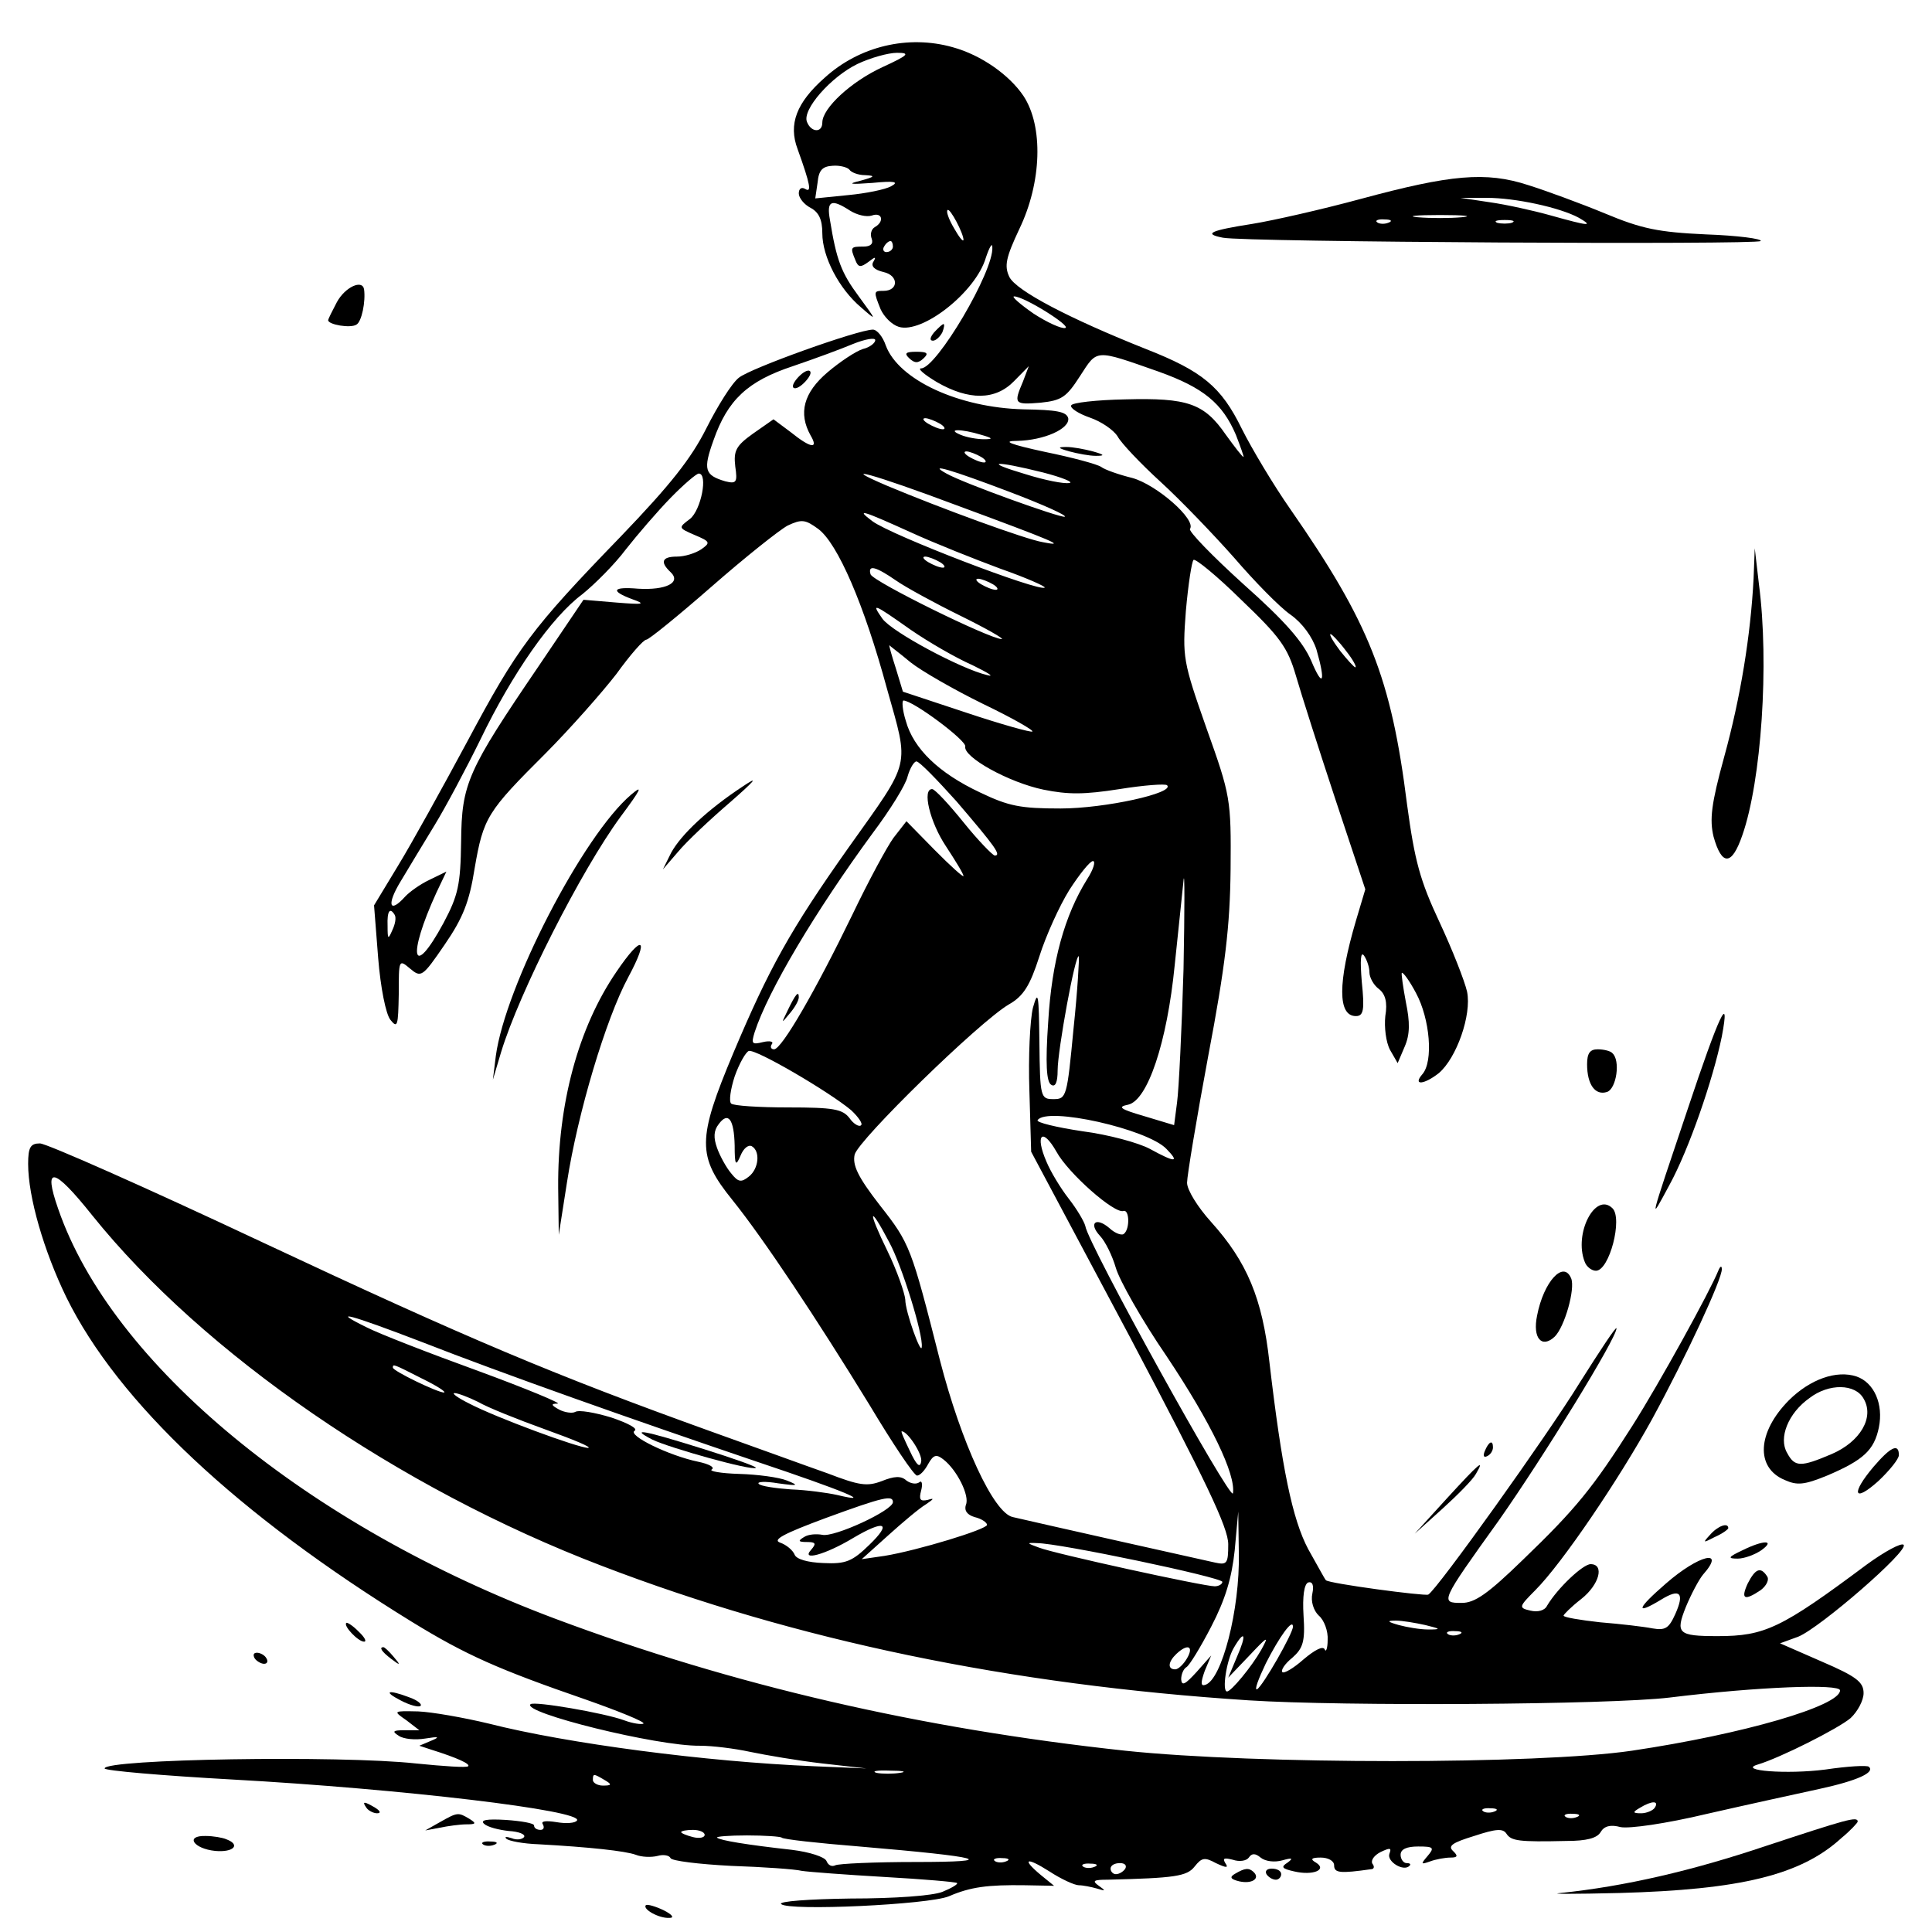 <?xml version="1.0" encoding="UTF-8"?> <svg xmlns="http://www.w3.org/2000/svg" viewBox="0 0 412.00 412.00" data-guides="{&quot;vertical&quot;:[],&quot;horizontal&quot;:[]}"><defs></defs><path fill="rgb(0, 0, 0)" stroke="none" fill-opacity="1" stroke-width="1" stroke-opacity="1" id="tSvgdeec8eafcf" title="Path 1" d="M203.21 10.082C209.232 11.735 215.254 15.985 218.265 20.471C222.53 26.964 222.154 38.888 217.387 48.804C214.501 54.944 214.125 56.714 215.254 59.075C216.759 62.027 228.05 67.93 244.359 74.423C256.402 79.145 260.417 82.451 264.807 91.423C266.94 95.673 271.582 103.465 275.22 108.659C292.031 132.861 296.672 144.548 300.059 171.583C301.69 183.625 302.819 187.757 306.959 196.611C309.719 202.514 312.354 209.243 312.856 211.486C313.859 216.445 310.597 225.653 306.834 228.841C303.697 231.32 301.188 231.556 303.321 229.077C305.705 226.362 304.952 217.271 301.941 211.722C300.561 209.125 299.181 207.236 298.93 207.472C298.805 207.59 299.181 210.424 299.808 213.73C300.687 217.98 300.687 220.577 299.558 223.174C299.056 224.355 298.554 225.535 298.052 226.716C297.509 225.771 296.965 224.827 296.421 223.882C295.543 222.23 295.167 219.042 295.418 216.681C295.92 213.73 295.418 211.959 294.038 210.896C292.909 210.07 292.031 208.417 292.031 207.354C292.031 206.292 291.529 204.757 290.901 203.813C290.149 202.75 290.023 204.757 290.4 209.361C291.027 215.382 290.776 216.681 289.145 216.681C285.256 216.681 285.256 209.597 289.145 196.375C289.814 194.132 290.483 191.889 291.152 189.646C289.02 183.232 286.887 176.817 284.754 170.403C281.242 159.778 277.478 147.972 276.349 144.076C274.593 138.055 272.962 135.812 264.682 127.902C259.538 122.826 254.897 119.048 254.52 119.402C254.144 119.757 253.391 124.597 252.889 130.263C252.137 140.18 252.262 141.007 257.28 155.292C262.424 169.694 262.549 170.403 262.424 185.396C262.298 197.438 261.295 206.056 257.657 225.181C255.148 238.639 253.14 250.799 253.14 252.216C253.14 253.751 255.399 257.41 258.284 260.598C265.936 269.098 269.198 276.89 270.704 290.466C273.338 313.015 275.596 323.994 278.983 330.369C280.865 333.675 282.496 336.744 282.747 336.981C283.374 337.689 303.823 340.404 304.576 340.05C306.457 338.987 329.917 306.168 336.817 294.952C341.208 287.987 344.72 282.675 344.72 283.265C344.72 285.39 329.164 310.654 319.63 324.23C307.085 341.703 307.085 341.821 311.726 341.821C314.486 341.821 317.246 339.932 324.773 332.612C336.064 321.751 339.702 317.265 348.108 304.043C353.878 294.952 364.667 275.355 366.423 270.987C366.8 270.042 367.176 269.806 367.176 270.633C367.302 272.64 359.524 289.404 352.247 302.744C345.222 315.494 333.179 333.321 327.408 339.106C323.895 342.647 323.77 342.883 326.404 343.474C327.91 343.828 329.415 343.474 329.917 342.411C332.175 338.633 337.57 333.557 339.2 333.557C342.211 333.557 341.082 337.925 337.193 340.994C335.06 342.647 333.43 344.3 333.43 344.536C333.43 344.89 336.942 345.481 341.208 345.953C345.598 346.307 350.616 346.897 352.373 347.251C355.133 347.724 355.885 347.251 357.265 344.182C359.273 339.696 358.269 338.633 354.255 341.112C348.609 344.536 348.986 343.119 355.258 337.689C362.284 331.55 368.18 330.133 363.162 335.8C362.284 336.862 360.653 339.932 359.524 342.647C357.265 348.314 357.767 348.904 366.298 348.904C376.334 348.904 379.847 347.251 398.037 333.675C401.926 330.841 405.439 328.953 405.941 329.425C407.195 330.605 388.127 347.133 383.485 349.022C382.189 349.494 380.892 349.967 379.596 350.439C382.565 351.738 385.534 353.036 388.503 354.335C395.905 357.522 397.41 358.703 397.41 361.064C397.41 362.599 396.156 364.96 394.65 366.377C392.016 368.62 379.596 374.877 374.829 376.293C370.438 377.592 381.101 378.418 389.256 377.356C394.023 376.647 398.163 376.411 398.539 376.765C399.919 377.946 396.156 379.717 388.001 381.488C383.109 382.55 372.32 384.911 364.04 386.8C355.133 388.925 347.48 389.988 345.598 389.634C343.466 389.043 342.086 389.397 341.333 390.696C340.58 391.995 338.322 392.585 334.057 392.585C323.895 392.821 322.264 392.585 321.261 391.05C320.508 389.87 319.003 389.988 314.361 391.523C309.719 392.939 308.716 393.648 309.845 394.71C310.974 395.773 310.848 396.127 309.343 396.127C308.214 396.127 306.207 396.481 304.952 396.953C302.945 397.661 302.945 397.543 304.45 395.773C305.956 394.002 305.705 393.766 302.443 393.766C299.934 393.766 298.679 394.356 298.679 395.536C298.679 396.481 299.307 397.307 299.934 397.307C300.687 397.307 300.938 397.543 300.561 397.898C299.307 399.196 295.669 396.953 296.296 395.3C296.798 394.002 296.421 394.002 294.414 394.946C293.034 395.654 292.281 396.717 292.658 397.425C293.159 398.016 293.034 398.606 292.407 398.606C285.758 399.55 284.503 399.432 284.503 397.78C284.503 396.835 283.249 396.127 281.618 396.127C279.611 396.127 279.36 396.481 280.614 397.189C283.123 398.724 279.987 400.023 275.973 399.078C273.338 398.488 273.087 398.134 274.593 397.189C275.847 396.245 275.596 396.127 273.464 396.717C271.833 397.189 269.825 396.953 268.822 396.127C267.693 395.182 266.94 395.182 266.313 396.127C265.811 396.835 264.306 397.071 262.926 396.599C261.044 396.127 260.668 396.245 261.295 397.307C262.047 398.37 261.546 398.37 259.288 397.307C256.904 396.009 256.277 396.127 254.771 398.016C253.14 400.141 250.506 400.495 236.204 400.849C233.194 400.849 232.817 401.085 234.323 402.148C235.828 403.21 235.828 403.328 233.946 402.738C232.692 402.384 230.935 402.03 230.057 402.03C229.179 402.03 226.294 400.731 223.785 399.078C218.767 395.891 217.763 396.363 222.028 399.905C222.948 400.652 223.868 401.4 224.788 402.148C222.739 402.108 220.69 402.069 218.641 402.03C210.612 401.911 206.974 402.384 202.332 404.391C198.067 406.162 168.209 407.578 166.578 406.043C165.951 405.453 172.6 404.981 181.382 404.863C190.791 404.863 198.82 404.273 200.952 403.446C202.96 402.62 204.339 401.793 204.089 401.557C203.838 401.321 196.812 400.731 188.533 400.259C180.378 399.786 172.475 399.196 170.969 398.96C169.589 398.606 162.815 398.134 155.915 397.898C149.015 397.543 143.244 396.835 142.994 396.245C142.743 395.654 141.488 395.418 140.234 395.773C138.854 396.127 136.721 396.009 135.592 395.536C133.334 394.71 125.556 393.884 114.892 393.293C111.505 393.175 108.494 392.585 107.992 392.113C107.491 391.641 107.992 391.641 109.121 391.995C110.251 392.467 111.38 392.231 111.756 391.759C112.132 391.168 110.627 390.578 108.494 390.46C106.362 390.224 103.978 389.634 103.225 388.925C102.347 388.099 103.853 387.863 107.867 388.099C111.254 388.335 113.889 388.807 113.889 389.279C113.889 389.87 114.516 390.224 115.269 390.224C115.896 390.224 116.147 389.752 115.77 389.043C115.269 388.335 116.398 388.217 118.656 388.571C120.663 388.925 122.67 388.807 123.047 388.217C124.427 386.092 85.787 381.488 49.532 379.481C34.603 378.654 22.309 377.592 22.309 377.12C22.309 375.113 72.49 374.286 88.673 376.057C94.569 376.647 99.587 377.002 99.838 376.647C100.34 376.175 97.58 374.877 91.935 373.106C91.098 372.83 90.262 372.555 89.425 372.279C90.262 371.925 91.098 371.571 91.935 371.217C93.942 370.39 93.566 370.272 90.68 370.745C88.547 371.099 86.038 370.863 85.035 370.154C83.529 369.21 83.78 368.974 86.289 368.974C87.335 368.974 88.38 368.974 89.425 368.974C88.506 368.265 87.586 367.557 86.666 366.849C83.78 364.842 83.78 364.842 89.175 364.96C92.06 365.078 98.834 366.259 104.229 367.557C120.914 371.807 150.646 375.703 173.478 376.647C177.242 376.805 181.006 376.962 184.769 377.12C181.633 376.765 178.496 376.411 175.36 376.057C170.217 375.467 163.317 374.286 159.929 373.578C156.668 372.87 151.901 372.279 149.266 372.279C140.108 372.397 111.129 365.196 113.136 363.425C113.889 362.717 128.943 365.314 133.083 366.849C134.965 367.557 136.846 367.793 137.223 367.557C137.599 367.203 132.079 364.96 125.054 362.481C106.236 355.988 99.336 352.918 87.795 345.835C50.786 323.05 25.194 299.084 14.154 276.654C9.387 266.855 6 255.285 6 248.202C6 244.66 6.502 243.834 8.509 243.834C9.889 243.834 31.216 253.278 55.804 264.848C100.089 285.626 118.405 293.3 151.524 305.223C160.808 308.529 172.098 312.661 176.489 314.196C183.264 316.793 184.894 317.029 188.031 315.848C190.665 314.786 192.171 314.668 193.3 315.73C194.303 316.439 195.432 316.557 196.06 316.084C196.561 315.612 196.812 316.439 196.436 317.855C195.934 319.744 196.185 320.216 197.816 319.862C199.321 319.39 199.196 319.626 197.44 320.807C196.06 321.633 192.547 324.584 189.411 327.418C187.529 329.11 185.647 330.802 183.765 332.494C185.396 332.258 187.027 332.022 188.658 331.786C195.809 330.605 210.487 326.119 210.487 325.175C210.487 324.703 209.358 323.876 207.852 323.522C206.221 323.05 205.594 322.105 205.97 320.925C206.849 319.036 204.089 313.487 201.203 311.244C199.698 310.064 199.071 310.182 197.941 312.189C197.189 313.605 196.185 314.668 195.558 314.668C194.931 314.668 190.414 307.939 185.396 299.557C174.106 281.14 162.815 264.14 156.166 255.876C148.639 246.549 148.639 243.007 156.417 224.473C163.944 206.646 168.46 198.382 181.006 180.674C194.429 161.785 193.927 163.91 189.16 146.91C184.267 128.847 178.622 115.861 174.482 112.791C171.722 110.784 170.969 110.666 167.958 112.083C166.202 113.027 158.926 118.812 151.775 125.069C144.624 131.326 138.352 136.402 137.85 136.402C137.223 136.402 134.337 139.708 131.452 143.722C128.441 147.618 121.667 155.292 116.398 160.604C103.853 173.118 103.1 174.299 101.218 185.16C100.089 192.361 98.709 195.785 94.82 201.452C90.053 208.417 89.802 208.535 87.418 206.528C85.035 204.521 85.035 204.639 85.035 212.077C84.909 218.688 84.784 219.396 83.278 217.507C82.275 216.327 81.146 210.542 80.644 204.285C80.351 200.547 80.058 196.808 79.766 193.07C81.48 190.236 83.195 187.403 84.909 184.57C87.795 179.847 94.318 168.042 99.587 158.243C110.376 138.055 113.261 134.159 132.456 114.326C142.994 103.347 147.384 97.798 150.646 91.305C153.03 86.583 156.041 81.742 157.546 80.562C159.929 78.555 183.013 70.291 186.149 70.291C187.027 70.291 188.282 71.826 188.909 73.714C191.669 81.034 204.465 86.937 218.265 87.291C225.29 87.409 227.423 87.763 227.799 89.18C228.175 91.423 222.655 93.902 216.885 94.02C213.623 94.02 215.254 94.728 222.906 96.381C228.677 97.562 233.946 98.978 234.824 99.569C235.577 100.159 238.588 101.222 241.473 101.93C246.617 103.347 255.148 110.784 253.768 112.791C253.391 113.263 258.535 118.576 265.184 124.597C274.091 132.507 277.854 136.875 279.611 140.889C282.12 146.91 282.747 145.493 280.74 138.528C279.862 135.812 277.729 132.861 275.22 131.09C272.836 129.437 267.442 123.888 263.176 118.93C258.786 113.972 251.76 106.652 247.495 102.756C243.23 98.861 239.09 94.492 238.337 93.076C237.459 91.659 234.824 89.888 232.441 89.062C230.057 88.235 228.175 87.055 228.426 86.465C228.552 85.874 233.821 85.284 239.968 85.166C253.266 84.812 256.779 85.992 261.42 92.722C263.302 95.319 264.933 97.444 265.184 97.444C265.309 97.444 264.557 95.319 263.553 92.722C260.668 85.992 256.653 82.687 247.119 79.263C233.319 74.423 234.072 74.423 230.308 80.208C227.423 84.694 226.419 85.402 221.903 85.874C216.257 86.347 216.132 86.11 218.139 81.388C218.557 80.286 218.976 79.184 219.394 78.082C218.348 79.145 217.303 80.208 216.257 81.27C212.243 85.402 206.598 85.402 199.823 81.506C197.063 79.853 195.558 78.555 196.436 78.555C199.698 78.555 211.992 57.777 211.616 52.7C211.616 51.638 210.988 52.7 210.236 54.944C208.103 62.263 196.687 71.235 191.669 69.701C190.163 69.228 188.533 67.576 187.78 65.923C186.274 62.145 186.274 62.027 188.407 62.027C191.669 62.027 191.669 58.721 188.407 58.013C186.4 57.541 185.647 56.714 186.274 55.77C186.902 54.707 186.651 54.707 185.145 55.888C183.514 57.069 183.013 57.069 182.385 55.416C181.256 52.7 181.382 52.582 184.142 52.582C185.647 52.582 186.274 51.992 185.898 50.929C185.522 49.985 185.773 48.923 186.525 48.45C188.658 47.27 188.156 45.145 185.898 45.971C184.769 46.325 182.762 45.853 181.256 44.909C177.242 42.311 176.238 42.784 176.991 46.916C178.371 55.416 179.375 58.131 183.138 63.207C187.027 68.52 187.027 68.52 183.64 65.569C178.873 61.555 175.36 54.707 175.36 49.749C175.36 46.798 174.607 45.263 172.851 44.318C171.471 43.61 170.342 42.193 170.342 41.249C170.342 40.186 170.969 39.832 171.722 40.304C173.102 41.131 172.851 39.478 170.091 31.804C168.084 26.492 169.84 21.888 175.862 16.575C183.264 9.846 193.676 7.367 203.21 10.082ZM182.887 13.624C177.242 16.339 170.969 23.422 172.098 26.02C172.976 28.263 175.36 28.381 175.36 26.138C175.36 23.068 181.507 17.401 188.156 14.332C193.802 11.735 194.178 11.263 191.292 11.263C189.411 11.263 185.647 12.325 182.887 13.624ZM174.357 38.888C174.189 40.029 174.022 41.17 173.855 42.311C176.196 42.075 178.538 41.839 180.88 41.603C184.644 41.249 188.784 40.422 190.038 39.714C191.794 38.77 190.791 38.534 186.024 39.006C181.131 39.36 180.629 39.242 183.514 38.534C186.525 37.707 186.776 37.471 184.518 37.353C183.013 37.353 181.507 36.763 181.131 36.172C180.755 35.7 179.124 35.228 177.618 35.346C175.36 35.464 174.607 36.291 174.357 38.888ZM203.461 48.687C204.465 50.457 205.343 51.638 205.469 51.166C205.469 49.749 202.583 44.318 202.081 44.791C201.705 45.027 202.332 46.798 203.461 48.687ZM188.533 52.582C188.156 53.173 188.407 53.763 189.034 53.763C189.787 53.763 190.414 53.173 190.414 52.582C190.414 51.874 190.163 51.402 189.913 51.402C189.536 51.402 188.909 51.874 188.533 52.582ZM220.397 66.867C223.283 68.756 226.419 70.173 227.172 69.937C228.552 69.582 218.39 63.207 216.257 63.207C215.63 63.207 217.512 64.86 220.397 66.867ZM169.088 78.082C159.428 81.27 155.162 85.284 152.151 93.902C149.893 100.159 150.27 101.34 154.661 102.638C157.044 103.229 157.295 102.874 156.793 99.451C156.417 96.145 156.919 95.083 160.557 92.485C162.02 91.462 163.484 90.439 164.948 89.416C166.16 90.321 167.373 91.226 168.586 92.131C172.976 95.673 174.607 95.791 172.851 92.84C170.217 88.117 171.346 83.749 176.489 79.381C179.124 77.138 182.511 74.895 184.016 74.423C185.522 74.069 186.651 73.124 186.651 72.534C186.651 71.944 184.518 72.298 181.884 73.36C179.375 74.423 173.604 76.548 169.088 78.082ZM197.941 90.36C198.945 90.951 200.325 91.541 201.078 91.541C201.705 91.541 201.454 90.951 200.451 90.36C199.447 89.77 197.941 89.18 197.314 89.18C196.561 89.18 196.938 89.77 197.941 90.36ZM204.841 92.722C206.221 93.312 208.479 93.666 209.859 93.666C211.867 93.666 211.741 93.43 209.232 92.722C204.967 91.423 201.705 91.423 204.841 92.722ZM206.723 97.444C207.727 98.034 209.107 98.624 209.859 98.624C210.487 98.624 210.236 98.034 209.232 97.444C208.228 96.853 206.723 96.263 206.096 96.263C205.343 96.263 205.72 96.853 206.723 97.444ZM218.641 101.104C222.781 102.402 226.921 103.229 228.05 102.993C229.054 102.874 226.544 101.812 222.405 100.749C211.992 98.152 209.483 98.388 218.641 101.104ZM201.831 100.986C205.594 103.111 226.043 110.43 227.046 110.194C227.674 109.958 222.405 107.597 215.254 104.881C202.834 100.159 197.565 98.624 201.831 100.986ZM189.16 103.583C200.701 108.423 218.767 115.034 222.405 115.624C227.799 116.687 224.663 115.388 203.587 107.597C186.274 101.104 178.12 98.861 189.16 103.583ZM142.994 106.18C140.234 109.013 135.968 113.972 133.459 117.159C131.076 120.347 126.81 124.597 124.176 126.722C117.652 131.562 109.247 143.604 102.472 157.653C99.462 163.792 95.071 172.055 92.687 175.951C90.304 179.847 87.042 185.278 85.411 187.993C82.4 192.952 83.028 194.958 86.415 191.181C87.293 190.236 89.551 188.583 91.558 187.639C92.771 187.049 93.984 186.458 95.196 185.868C94.485 187.363 93.775 188.859 93.064 190.354C86.791 204.049 87.92 209.125 94.569 196.847C97.705 190.945 98.207 188.702 98.333 179.493C98.458 167.097 99.587 164.5 115.018 141.833C118.154 137.19 121.29 132.546 124.427 127.902C126.768 128.099 129.11 128.296 131.452 128.493C137.223 128.965 137.85 128.847 134.839 127.784C130.072 126.013 130.574 125.069 136.094 125.541C141.99 125.895 145.377 124.243 142.994 122C140.735 119.874 141.112 118.694 144.374 118.694C146.004 118.694 148.262 117.986 149.517 117.159C151.524 115.743 151.524 115.506 148.137 114.09C144.624 112.555 144.624 112.555 147.133 110.666C149.517 108.777 151.023 100.986 149.015 100.986C148.513 100.986 145.754 103.347 142.994 106.18ZM186.024 111.138C190.163 114.208 221.652 126.25 222.781 125.305C223.032 125.069 218.767 123.18 213.372 121.291C207.978 119.284 199.321 115.861 194.178 113.499C184.016 108.895 182.26 108.305 186.024 111.138ZM197.941 119.874C198.945 120.465 200.325 121.055 201.078 121.055C201.705 121.055 201.454 120.465 200.451 119.874C199.447 119.284 197.941 118.694 197.314 118.694C196.561 118.694 196.938 119.284 197.941 119.874ZM185.647 122.472C186.149 124.007 211.114 136.284 213.623 136.284C214.25 136.284 210.361 134.041 204.841 131.326C199.321 128.611 193.049 125.187 191.042 123.77C186.776 120.819 185.02 120.347 185.647 122.472ZM209.232 124.597C210.236 125.187 211.616 125.777 212.369 125.777C212.996 125.777 212.745 125.187 211.741 124.597C210.738 124.007 209.232 123.416 208.605 123.416C207.852 123.416 208.228 124.007 209.232 124.597ZM188.156 131.916C190.163 134.75 204.967 142.659 210.487 143.958C212.243 144.43 210.738 143.486 207.35 141.833C203.838 140.298 197.941 136.875 194.178 134.277C186.149 128.611 185.773 128.493 188.156 131.916ZM285.758 138.764C287.263 140.653 288.769 142.305 289.02 142.305C289.396 142.305 288.518 140.653 287.012 138.764C285.507 136.757 284.002 135.222 283.751 135.222C283.374 135.222 284.252 136.757 285.758 138.764ZM191.042 142.541C191.543 144.194 192.045 145.847 192.547 147.5C197.063 148.995 201.58 150.49 206.096 151.986C213.498 154.465 219.896 156.236 220.147 156C220.523 155.764 215.756 153.048 209.608 150.097C203.587 147.146 196.561 143.132 194.178 141.243C191.794 139.236 189.662 137.701 189.662 137.583C189.536 137.583 190.163 139.826 191.042 142.541ZM193.174 153.757C194.805 159.66 200.2 164.854 208.981 168.986C215.128 171.938 217.637 172.41 226.168 172.41C235.577 172.41 250.631 169.104 248.875 167.451C248.499 167.097 243.857 167.451 238.713 168.278C231.186 169.458 227.799 169.458 222.53 168.396C215.128 166.861 205.343 161.43 205.845 159.187C206.096 157.889 194.68 149.389 192.673 149.389C192.296 149.389 192.422 151.396 193.174 153.757ZM193.551 165.562C193.174 167.333 189.787 172.764 186.149 177.604C173.855 194.368 163.819 211.25 160.933 220.105C160.18 222.584 160.306 222.82 162.69 222.23C164.195 221.875 165.073 222.112 164.571 222.702C164.195 223.292 164.446 223.764 165.073 223.764C166.704 223.764 173.98 211.132 181.758 195.077C185.145 187.993 189.16 180.556 190.54 178.667C191.46 177.486 192.38 176.305 193.3 175.125C195.307 177.171 197.314 179.218 199.321 181.264C202.709 184.688 205.469 187.167 205.469 186.813C205.469 186.34 203.712 183.507 201.705 180.438C198.318 175.361 196.561 168.16 198.82 168.278C199.447 168.396 202.332 171.465 205.469 175.361C208.605 179.257 211.616 182.326 212.118 182.445C213.623 182.445 212.243 180.556 203.963 170.875C199.823 166.271 196.06 162.375 195.432 162.375C194.931 162.375 194.053 163.792 193.551 165.562ZM250.506 205.82C248.875 222.348 244.735 234.625 240.595 235.57C238.212 236.042 238.839 236.514 244.108 238.049C246.199 238.679 248.29 239.308 250.38 239.938C250.589 238.325 250.799 236.711 251.008 235.098C251.384 232.382 252.011 219.514 252.388 206.646C252.638 193.66 252.638 185.16 252.388 187.757C252.137 190.354 251.259 198.5 250.506 205.82ZM228.05 189.764C225.917 193.188 223.032 199.563 221.652 203.931C219.645 210.188 218.265 212.431 215.128 214.202C208.73 217.98 183.138 243.007 182.26 246.195C181.758 248.438 182.887 250.917 187.654 257.056C194.053 265.202 194.303 265.91 200.451 290.112C204.967 307.584 211.867 322.696 216.007 323.522C221.025 324.703 256.277 332.612 259.037 333.203C261.671 333.793 261.922 333.439 261.922 329.307C261.922 325.765 257.155 315.848 240.971 285.154C233.946 271.971 226.921 258.788 219.896 245.605C219.77 241.276 219.645 236.947 219.519 232.619C219.268 225.417 219.645 217.507 220.272 214.91C221.401 210.896 221.526 211.959 221.652 222.23C221.777 234.035 221.903 234.389 224.663 234.389C227.423 234.389 227.548 233.917 228.928 219.396C229.806 211.132 230.183 204.167 230.057 203.931C229.304 203.34 225.541 224 225.541 228.25C225.541 230.848 225.039 231.91 224.161 231.32C223.157 230.73 222.906 226.834 223.534 217.861C224.286 204.993 227.046 195.195 231.814 187.521C233.194 185.396 233.695 183.625 233.068 183.625C232.441 183.625 230.183 186.458 228.05 189.764ZM82.651 197.438C82.651 200.389 82.777 200.389 83.655 198.382C84.282 197.083 84.533 195.667 84.157 195.077C83.153 193.424 82.526 194.25 82.651 197.438ZM156.668 229.549C155.79 232.264 155.413 234.862 155.915 235.334C156.417 235.806 161.811 236.16 168.084 236.16C177.744 236.16 179.625 236.514 181.131 238.403C182.009 239.702 183.264 240.41 183.64 239.938C184.016 239.584 183.013 238.167 181.507 236.75C176.866 232.855 161.184 223.646 159.679 224.118C159.051 224.355 157.671 226.716 156.668 229.549ZM221.275 238.875C220.899 239.348 225.29 240.41 230.81 241.237C236.33 241.945 242.853 243.716 245.237 245.014C250.631 247.966 251.635 247.966 248.75 245.014C244.735 240.764 223.157 235.924 221.275 238.875ZM152.904 244.778C153.531 246.549 154.911 249.028 155.915 250.209C157.421 252.098 158.048 252.216 159.679 250.917C161.811 249.264 162.188 245.487 160.306 244.424C159.553 244.07 158.55 244.896 157.922 246.431C156.919 248.792 156.668 248.556 156.668 244.306C156.542 238.639 155.288 236.987 153.281 239.702C152.151 241.119 152.151 242.653 152.904 244.778ZM223.157 247.73C224.036 249.855 226.168 253.396 227.924 255.639C229.681 257.883 231.186 260.48 231.437 261.424C231.939 265.202 262.549 320.452 262.926 318.446C263.553 314.432 258.284 303.452 248.75 289.168C243.481 281.494 238.713 272.994 237.961 270.397C237.208 267.799 235.702 264.73 234.573 263.549C232.064 260.834 233.695 259.417 236.581 261.897C237.835 263.077 239.341 263.549 239.717 263.077C240.971 262.015 240.846 257.883 239.591 258.237C237.71 258.945 227.799 250.209 225.29 245.605C222.279 240.292 220.648 241.945 223.157 247.73ZM12.398 257.764C23.814 290.938 65.59 325.411 118.53 345.244C156.417 359.411 196.185 368.62 239.968 373.342C267.944 376.293 327.91 376.293 347.982 373.342C371.818 369.8 392.392 363.779 392.392 360.474C392.392 359.057 375.205 359.647 356.011 362.008C343.089 363.543 286.511 363.897 266.313 362.599C215.379 359.293 169.84 349.849 128.316 333.911C85.035 317.383 43.385 288.695 19.674 259.181C11.394 248.792 9.136 248.438 12.398 257.764ZM189.285 266.855C191.292 270.987 192.923 275.709 193.049 277.126C193.049 279.723 196.436 289.05 196.561 287.279C196.938 284.681 192.296 269.806 189.662 264.966C185.271 256.584 184.894 257.883 189.285 266.855ZM78.135 283.029C80.895 284.445 91.558 288.577 101.971 292.355C112.258 296.133 119.91 299.32 118.907 299.32C117.401 299.32 117.527 299.675 119.283 300.619C120.412 301.209 122.043 301.445 122.67 301.091C123.423 300.619 126.81 301.209 130.323 302.272C133.835 303.452 136.094 304.633 135.341 305.105C133.71 306.05 142.617 310.418 148.89 311.716C151.148 312.189 152.528 312.897 151.775 313.369C151.148 313.723 153.657 314.196 157.671 314.314C161.56 314.432 166.077 315.022 167.833 315.73C170.468 316.793 170.217 316.911 165.951 316.321C163.191 315.848 161.31 315.966 161.811 316.439C162.188 316.911 165.324 317.383 168.711 317.619C171.973 317.737 176.364 318.327 178.496 318.8C186.902 320.807 179.751 317.855 161.435 311.716C134.965 302.744 107.24 292.945 90.053 286.216C74.371 280.195 70.231 279.133 78.135 283.029ZM83.78 291.647C83.78 292.355 93.315 296.959 94.695 296.959C95.196 296.841 93.189 295.543 90.053 294.008C83.78 290.82 83.78 290.82 83.78 291.647ZM100.089 299.32C105.734 302.272 123.298 308.765 125.43 308.765C126.308 308.647 122.294 306.994 116.398 304.869C110.501 302.744 103.978 300.147 101.971 298.966C99.838 297.904 97.58 297.077 96.953 297.077C96.2 297.077 97.705 298.14 100.089 299.32ZM194.053 309.473C195.432 312.425 196.185 313.133 196.436 311.716C196.812 310.182 193.551 305.223 192.296 305.223C192.045 305.223 192.923 307.112 194.053 309.473ZM175.987 323.758C167.08 327.064 164.697 328.362 166.328 328.953C167.708 329.425 169.088 330.605 169.464 331.55C169.84 332.494 172.224 333.203 175.611 333.321C180.378 333.557 181.758 332.966 185.396 329.425C190.289 324.703 188.658 323.994 181.884 328.008C175.987 331.55 170.718 332.966 172.976 330.487C174.106 329.189 173.98 328.835 172.098 328.835C170.217 328.835 170.091 328.598 171.471 327.772C172.349 327.182 174.106 327.064 175.36 327.3C177.869 327.89 190.414 322.105 190.414 320.334C190.414 318.8 188.533 319.154 175.987 323.758ZM258.284 346.897C256.026 351.265 253.642 355.161 253.015 355.515C252.388 355.87 251.886 357.05 251.886 358.113C252.011 359.647 252.764 359.175 255.148 356.578C256.193 355.397 257.238 354.217 258.284 353.036C257.824 354.138 257.364 355.24 256.904 356.342C256.026 358.821 256.026 359.647 257.029 359.293C260.542 358.231 264.431 343.238 264.18 331.196C264.138 328.244 264.096 325.293 264.055 322.341C263.804 325.096 263.553 327.851 263.302 330.605C262.675 336.508 261.295 341.112 258.284 346.897ZM221.526 330.015C224.788 331.314 256.653 338.279 259.037 338.279C259.915 338.279 260.668 337.807 260.668 337.335C260.668 336.39 225.917 329.071 221.15 329.071C218.892 328.953 218.892 329.071 221.526 330.015ZM277.98 344.536C278.356 350.085 277.854 351.501 275.596 353.508C273.965 354.807 273.087 356.224 273.464 356.578C273.84 356.932 275.847 355.751 277.98 353.863C280.363 351.856 282.12 350.911 282.496 351.738C282.747 352.446 283.123 351.501 283.123 349.731C283.249 347.842 282.371 345.481 281.242 344.536C280.113 343.474 279.485 341.467 279.862 339.814C280.238 338.043 279.862 337.217 278.983 337.453C278.105 337.807 277.729 340.404 277.98 344.536ZM298.303 346.543C300.059 347.015 302.819 347.488 304.576 347.488C307.336 347.488 307.336 347.369 303.948 346.543C301.816 346.071 299.056 345.599 297.676 345.599C295.669 345.599 295.794 345.835 298.303 346.543ZM269.951 354.689C268.32 358.113 267.442 360.474 268.069 360.238C269.324 359.529 275.722 348.314 275.722 346.897C275.722 345.008 272.836 349.022 269.951 354.689ZM308.716 348.432C309.092 348.786 310.221 348.904 311.099 348.55C312.103 348.196 311.726 347.842 310.346 347.842C308.966 347.724 308.214 348.078 308.716 348.432ZM263.804 353.272C265.936 348.432 265.435 347.369 263.051 351.501C261.546 354.099 260.542 360.71 261.671 360.71C262.549 360.71 266.94 355.397 268.947 351.856C270.704 348.668 270.327 348.904 266.438 353.036C264.933 354.61 263.427 356.184 261.922 357.758C262.549 356.263 263.176 354.768 263.804 353.272ZM250.882 352.682C249.126 354.335 248.875 355.988 250.631 355.988C251.259 355.988 252.388 354.925 253.14 353.626C254.646 351.029 253.266 350.439 250.882 352.682ZM186.902 378.064C188.156 378.3 190.414 378.3 191.92 378.064C193.551 377.828 192.547 377.592 189.787 377.592C187.027 377.474 185.773 377.71 186.902 378.064ZM126.434 379.599C126.434 380.189 127.438 380.779 128.567 380.779C130.448 380.779 130.574 380.543 128.943 379.599C126.559 378.182 126.434 378.182 126.434 379.599ZM349.738 385.502C348.108 386.446 348.108 386.682 349.989 386.682C351.118 386.682 352.498 386.092 352.875 385.502C353.878 383.967 352.247 383.967 349.738 385.502ZM316.243 386.21C316.619 386.564 317.748 386.682 318.626 386.328C319.63 385.974 319.253 385.62 317.874 385.62C316.494 385.502 315.741 385.856 316.243 386.21ZM333.806 387.391C334.182 387.745 335.311 387.863 336.19 387.509C337.193 387.154 336.817 386.8 335.437 386.8C334.057 386.682 333.304 387.036 333.806 387.391ZM145.252 390.696C145.252 390.932 146.381 391.404 147.761 391.759C149.141 392.113 150.27 391.877 150.27 391.286C150.27 390.696 149.141 390.224 147.761 390.224C146.381 390.224 145.252 390.46 145.252 390.696ZM152.904 391.877C153.531 392.467 159.302 393.411 168.837 394.474C172.726 394.946 175.862 396.009 176.238 396.835C176.615 397.78 177.367 398.134 178.12 397.78C178.747 397.425 186.525 397.071 195.181 397.071C213.623 397.071 209.734 396.009 183.264 393.766C174.482 393.057 166.955 392.231 166.704 391.877C166.453 391.641 163.066 391.404 159.302 391.404C155.413 391.404 152.653 391.641 152.904 391.877ZM212.118 396.835C212.494 397.189 213.623 397.307 214.501 396.953C215.505 396.599 215.128 396.245 213.748 396.245C212.369 396.127 211.616 396.481 212.118 396.835ZM236.832 398.488C236.832 399.078 237.333 399.668 237.961 399.668C238.713 399.668 239.591 399.078 239.968 398.488C240.344 397.78 239.842 397.307 238.839 397.307C237.71 397.307 236.832 397.78 236.832 398.488ZM230.935 398.016C231.312 398.37 232.441 398.488 233.319 398.134C234.323 397.78 233.946 397.425 232.566 397.425C231.186 397.307 230.434 397.661 230.935 398.016Z"></path><path fill="rgb(0, 0, 0)" stroke="none" fill-opacity="1" stroke-width="1" stroke-opacity="1" id="tSvgbed9f3de01" title="Path 2" d="M172.851 79.499C172.851 80.09 171.973 81.27 170.969 82.097C169.966 82.923 169.088 83.041 169.088 82.333C169.088 81.742 169.966 80.562 170.969 79.735C171.973 78.909 172.851 78.791 172.851 79.499Z"></path><path fill="rgb(0, 0, 0)" stroke="none" fill-opacity="1" stroke-width="1" stroke-opacity="1" id="tSvg68caf1e6c1" title="Path 3" d="M170.342 212.667C170.342 213.375 169.464 214.91 168.335 216.209C166.578 218.334 166.578 218.334 167.958 215.5C169.715 211.841 170.342 211.25 170.342 212.667Z"></path><path fill="rgb(0, 0, 0)" stroke="none" fill-opacity="1" stroke-width="1" stroke-opacity="1" id="tSvg70d85b36ad" title="Path 4" d="M150.019 309.001C156.417 311.008 161.435 312.779 161.184 313.015C160.431 313.723 142.743 308.765 139.105 306.994C134.086 304.397 137.223 304.987 150.019 309.001Z"></path><path fill="rgb(0, 0, 0)" stroke="none" fill-opacity="1" stroke-width="1" stroke-opacity="1" id="tSvg3d09a996e4" title="Path 5" d="M325.902 39.478C329.666 40.659 337.068 43.374 342.211 45.499C350.115 48.804 353.627 49.513 363.789 49.985C370.563 50.221 375.832 50.929 375.456 51.402C374.829 52.228 265.56 51.638 260.793 50.693C256.527 49.867 258.033 49.159 267.065 47.742C271.456 47.034 281.869 44.672 290.149 42.429C309.343 37.235 316.87 36.527 325.902 39.478ZM317.748 43.138C321.135 43.61 327.031 44.909 330.795 45.971C338.824 48.214 339.953 48.332 336.691 46.443C332.551 44.2 323.017 42.193 317.121 42.193C315.239 42.193 313.357 42.193 311.476 42.193C313.566 42.508 315.657 42.823 317.748 43.138ZM302.317 46.325C304.952 46.561 309.217 46.561 311.726 46.325C314.361 46.089 312.228 45.853 307.085 45.853C301.941 45.853 299.808 46.089 302.317 46.325ZM319.253 47.506C320.132 47.742 321.637 47.742 322.39 47.506C323.268 47.152 322.641 46.916 320.884 46.916C319.128 46.916 318.501 47.152 319.253 47.506ZM293.661 47.388C294.038 47.742 295.167 47.86 296.045 47.506C297.048 47.152 296.672 46.798 295.292 46.798C293.912 46.679 293.159 47.034 293.661 47.388Z"></path><path fill="rgb(0, 0, 0)" stroke="none" fill-opacity="1" stroke-width="1" stroke-opacity="1" id="tSvg12d81b649e3" title="Path 6" d="M77.633 61.673C78.009 64.27 77.131 68.638 76.002 69.228C74.748 70.055 69.981 69.228 69.981 68.284C69.981 68.048 70.859 66.277 71.862 64.388C73.619 61.2 77.257 59.548 77.633 61.673Z"></path><path fill="rgb(0, 0, 0)" stroke="none" fill-opacity="1" stroke-width="1" stroke-opacity="1" id="tSvgf6d6228af1" title="Path 7" d="M200.952 70.881C200.451 71.826 199.572 72.652 198.945 72.652C198.192 72.652 198.318 71.944 199.196 70.881C200.074 69.937 200.952 69.11 201.203 69.11C201.454 69.11 201.329 69.937 200.952 70.881Z"></path><path fill="rgb(0, 0, 0)" stroke="none" fill-opacity="1" stroke-width="1" stroke-opacity="1" id="tSvgd38d5dc145" title="Path 8" d="M196.938 76.43C195.809 77.492 195.056 77.492 193.927 76.43C192.798 75.367 193.049 75.013 195.432 75.013C197.816 75.013 198.067 75.367 196.938 76.43Z"></path><path fill="rgb(0, 0, 0)" stroke="none" fill-opacity="1" stroke-width="1" stroke-opacity="1" id="tSvgb8f141dee5" title="Path 9" d="M233.068 96.263C235.577 96.972 235.702 97.208 233.695 97.208C232.315 97.208 229.806 96.736 228.05 96.263C225.541 95.555 225.416 95.319 227.423 95.319C228.803 95.319 231.312 95.791 233.068 96.263Z"></path><path fill="rgb(0, 0, 0)" stroke="none" fill-opacity="1" stroke-width="1" stroke-opacity="1" id="tSvg35eac815c2" title="Path 10" d="M375.08 124.479C377.338 141.597 375.582 166.625 371.567 178.076C369.309 184.688 367.176 184.688 365.42 178.431C364.542 174.771 364.918 171.465 367.678 161.43C371.191 148.68 373.323 135.458 373.951 123.416C374.034 121.252 374.118 119.088 374.202 116.923C374.494 119.442 374.787 121.96 375.08 124.479Z"></path><path fill="rgb(0, 0, 0)" stroke="none" fill-opacity="1" stroke-width="1" stroke-opacity="1" id="tSvg13b394c14cb" title="Path 11" d="M155.664 171.111C151.399 174.771 146.381 179.493 144.624 181.618C143.537 182.877 142.45 184.137 141.363 185.396C141.948 184.215 142.534 183.035 143.119 181.854C145.252 177.958 150.897 172.646 158.424 167.687C161.937 165.326 161.059 166.389 155.664 171.111Z"></path><path fill="rgb(0, 0, 0)" stroke="none" fill-opacity="1" stroke-width="1" stroke-opacity="1" id="tSvgbeb6d98320" title="Path 12" d="M132.33 174.18C123.925 185.632 110.752 211.604 106.863 224.355C106.278 226.322 105.692 228.29 105.107 230.257C105.316 228.565 105.525 226.873 105.734 225.181C107.742 210.306 124.301 178.195 134.588 169.458C137.223 167.215 136.721 168.278 132.33 174.18Z"></path><path fill="rgb(0, 0, 0)" stroke="none" fill-opacity="1" stroke-width="1" stroke-opacity="1" id="tSvg415b52f24d" title="Path 13" d="M133.961 208.417C129.194 217.271 123.172 237.459 120.914 252.098C120.329 255.836 119.743 259.575 119.158 263.313C119.116 259.968 119.074 256.623 119.032 253.278C118.907 235.452 123.298 219.16 131.452 207.236C136.972 199.09 138.603 199.799 133.961 208.417Z"></path><path fill="rgb(0, 0, 0)" stroke="none" fill-opacity="1" stroke-width="1" stroke-opacity="1" id="tSvg8cfb03b2d4" title="Path 14" d="M367.176 221.049C365.294 230.257 360.151 245.132 356.011 252.688C351.62 260.834 351.495 261.542 359.9 236.514C366.549 216.563 369.058 211.132 367.176 221.049Z"></path><path fill="rgb(0, 0, 0)" stroke="none" fill-opacity="1" stroke-width="1" stroke-opacity="1" id="tSvg1c65414b7a" title="Path 15" d="M343.842 224.591C345.598 226.125 344.72 232.146 342.713 232.855C340.204 233.681 338.448 231.32 338.448 226.952C338.448 224.591 339.075 223.764 340.706 223.764C341.96 223.764 343.466 224.118 343.842 224.591Z"></path><path fill="rgb(0, 0, 0)" stroke="none" fill-opacity="1" stroke-width="1" stroke-opacity="1" id="tSvg7cb57864d3" title="Path 16" d="M343.842 257.647C346.1 259.772 343.215 270.987 340.329 270.987C339.451 270.987 338.322 270.161 337.946 269.098C335.562 263.077 340.204 254.105 343.842 257.647Z"></path><path fill="rgb(0, 0, 0)" stroke="none" fill-opacity="1" stroke-width="1" stroke-opacity="1" id="tSvga6dc58954c" title="Path 17" d="M335.06 272.64C335.939 274.883 333.68 282.911 331.548 285.036C328.788 287.633 326.781 285.39 327.784 280.549C329.164 273.348 333.43 268.626 335.06 272.64Z"></path><path fill="rgb(0, 0, 0)" stroke="none" fill-opacity="1" stroke-width="1" stroke-opacity="1" id="tSvg95a9b35c0" title="Path 18" d="M395.905 293.536C399.668 294.834 401.675 299.438 400.672 304.397C399.668 309.237 397.41 311.362 389.632 314.668C384.739 316.675 383.234 316.793 380.599 315.612C374.327 313.015 374.703 305.459 381.478 298.612C385.994 294.126 391.639 292.119 395.905 293.536ZM385.868 298.14C381.352 301.327 379.22 306.64 381.101 309.827C382.732 312.897 383.987 312.897 390.636 310.064C396.657 307.466 399.794 302.272 397.41 298.258C395.654 295.07 390.008 294.952 385.868 298.14Z"></path><path fill="rgb(0, 0, 0)" stroke="none" fill-opacity="1" stroke-width="1" stroke-opacity="1" id="tSvg18c4a3afe15" title="Path 19" d="M318.375 308.647C318.375 309.355 317.874 310.182 317.121 310.536C316.368 310.89 316.243 310.418 316.619 309.473C317.497 307.348 318.375 306.994 318.375 308.647Z"></path><path fill="rgb(0, 0, 0)" stroke="none" fill-opacity="1" stroke-width="1" stroke-opacity="1" id="tSvgb8e40a7cfe" title="Path 20" d="M404.937 310.3C404.937 311.126 402.93 313.605 400.546 315.848C395.277 320.571 394.65 318.564 399.543 312.779C403.181 308.529 404.937 307.702 404.937 310.3Z"></path><path fill="rgb(0, 0, 0)" stroke="none" fill-opacity="1" stroke-width="1" stroke-opacity="1" id="tSvg151a3ae6516" title="Path 21" d="M314.737 314.314C314.11 315.494 310.848 318.8 307.587 321.751C305.621 323.522 303.656 325.293 301.69 327.064C303.948 324.584 306.207 322.105 308.465 319.626C315.49 311.952 316.745 310.89 314.737 314.314Z"></path><path fill="rgb(0, 0, 0)" stroke="none" fill-opacity="1" stroke-width="1" stroke-opacity="1" id="tSvg106f7ae4b92" title="Path 22" d="M368.556 325.883C368.556 326.119 367.302 327.064 365.671 327.772C363.162 329.071 363.036 329.071 364.667 327.3C366.298 325.411 368.556 324.584 368.556 325.883Z"></path><path fill="rgb(0, 0, 0)" stroke="none" fill-opacity="1" stroke-width="1" stroke-opacity="1" id="tSvgc8a5229234" title="Path 23" d="M375.582 330.605C374.202 331.55 371.943 332.376 370.563 332.376C368.305 332.376 368.556 332.022 371.567 330.605C376.083 328.362 378.718 328.362 375.582 330.605Z"></path><path fill="rgb(0, 0, 0)" stroke="none" fill-opacity="1" stroke-width="1" stroke-opacity="1" id="tSvg729f32dac9" title="Path 24" d="M376.836 336.154C377.338 336.862 376.711 338.161 375.456 339.106C371.943 341.467 371.191 340.994 372.696 337.689C374.327 334.501 375.456 334.029 376.836 336.154Z"></path><path fill="rgb(0, 0, 0)" stroke="none" fill-opacity="1" stroke-width="1" stroke-opacity="1" id="tSvgc87a188a65" title="Path 25" d="M76.504 347.96C77.758 349.14 78.26 350.085 77.633 350.085C76.379 350.085 73.117 346.661 73.87 346.071C74.12 345.953 75.375 346.779 76.504 347.96Z"></path><path fill="rgb(0, 0, 0)" stroke="none" fill-opacity="1" stroke-width="1" stroke-opacity="1" id="tSvg367946d61b" title="Path 26" d="M83.906 353.272C85.537 355.161 85.411 355.279 83.404 353.745C81.397 352.21 80.769 351.265 81.773 351.265C82.024 351.265 83.028 352.21 83.906 353.272Z"></path><path fill="rgb(0, 0, 0)" stroke="none" fill-opacity="1" stroke-width="1" stroke-opacity="1" id="tSvg164eb9919a5" title="Path 27" d="M56.808 353.626C57.184 354.217 57.059 354.807 56.306 354.807C55.679 354.807 54.675 354.217 54.299 353.626C53.923 352.918 54.048 352.446 54.801 352.446C55.428 352.446 56.432 352.918 56.808 353.626Z"></path><path fill="rgb(0, 0, 0)" stroke="none" fill-opacity="1" stroke-width="1" stroke-opacity="1" id="tSvg18c5df29ba7" title="Path 28" d="M87.418 362.008C89.049 362.599 90.053 363.425 89.676 363.779C89.3 364.134 87.418 363.661 85.411 362.599C81.522 360.592 82.777 360.238 87.418 362.008Z"></path><path fill="rgb(0, 0, 0)" stroke="none" fill-opacity="1" stroke-width="1" stroke-opacity="1" id="tSvgd362e9bedf" title="Path 29" d="M80.017 385.502C81.146 386.21 81.271 386.682 80.393 386.682C79.64 386.682 78.511 386.092 78.135 385.502C77.131 384.085 77.633 384.085 80.017 385.502Z"></path><path fill="rgb(0, 0, 0)" stroke="none" fill-opacity="1" stroke-width="1" stroke-opacity="1" id="tSvg105e2d351c" title="Path 30" d="M100.089 387.863C101.594 388.807 101.594 389.043 99.462 389.043C98.082 389.043 95.573 389.397 93.816 389.752C92.771 389.949 91.725 390.145 90.68 390.342C91.725 389.752 92.771 389.161 93.816 388.571C97.58 386.446 97.705 386.446 100.089 387.863Z"></path><path fill="rgb(0, 0, 0)" stroke="none" fill-opacity="1" stroke-width="1" stroke-opacity="1" id="tSvg14abd8bfdf7" title="Path 31" d="M396.156 388.453C396.156 388.689 394.65 390.342 392.643 391.995C383.987 399.905 371.065 402.974 345.348 403.682C335.688 403.918 330.042 403.918 332.802 403.682C346.477 402.266 360.778 398.96 376.585 393.648C393.772 387.981 396.156 387.272 396.156 388.453Z"></path><path fill="rgb(0, 0, 0)" stroke="none" fill-opacity="1" stroke-width="1" stroke-opacity="1" id="tSvg18d815bc601" title="Path 32" d="M48.277 392.231C51.414 393.411 49.783 395.064 45.894 394.71C41.252 394.238 39.37 391.404 43.886 391.523C45.392 391.523 47.525 391.877 48.277 392.231Z"></path><path fill="rgb(0, 0, 0)" stroke="none" fill-opacity="1" stroke-width="1" stroke-opacity="1" id="tSvgaa546f1505" title="Path 33" d="M105.358 393.411C104.48 393.766 103.351 393.648 102.974 393.293C102.472 392.939 103.225 392.585 104.605 392.703C105.985 392.703 106.362 393.057 105.358 393.411Z"></path><path fill="rgb(0, 0, 0)" stroke="none" fill-opacity="1" stroke-width="1" stroke-opacity="1" id="tSvg17065a1cd2a" title="Path 34" d="M273.213 399.668C273.213 400.259 272.711 400.849 272.084 400.849C271.331 400.849 270.453 400.259 270.076 399.668C269.7 398.96 270.202 398.488 271.205 398.488C272.334 398.488 273.213 398.96 273.213 399.668Z"></path><path fill="rgb(0, 0, 0)" stroke="none" fill-opacity="1" stroke-width="1" stroke-opacity="1" id="tSvg399b011cab" title="Path 35" d="M267.316 399.196C268.822 400.613 266.94 401.793 264.306 401.203C262.298 400.731 262.173 400.259 263.427 399.55C265.435 398.37 266.313 398.252 267.316 399.196Z"></path><path fill="rgb(0, 0, 0)" stroke="none" fill-opacity="1" stroke-width="1" stroke-opacity="1" id="tSvg38ea3720e0" title="Path 36" d="M141.488 407.342C143.37 408.287 143.872 408.995 142.743 408.995C140.484 409.113 136.972 407.106 137.725 406.28C138.101 406.043 139.732 406.516 141.488 407.342Z"></path></svg> 